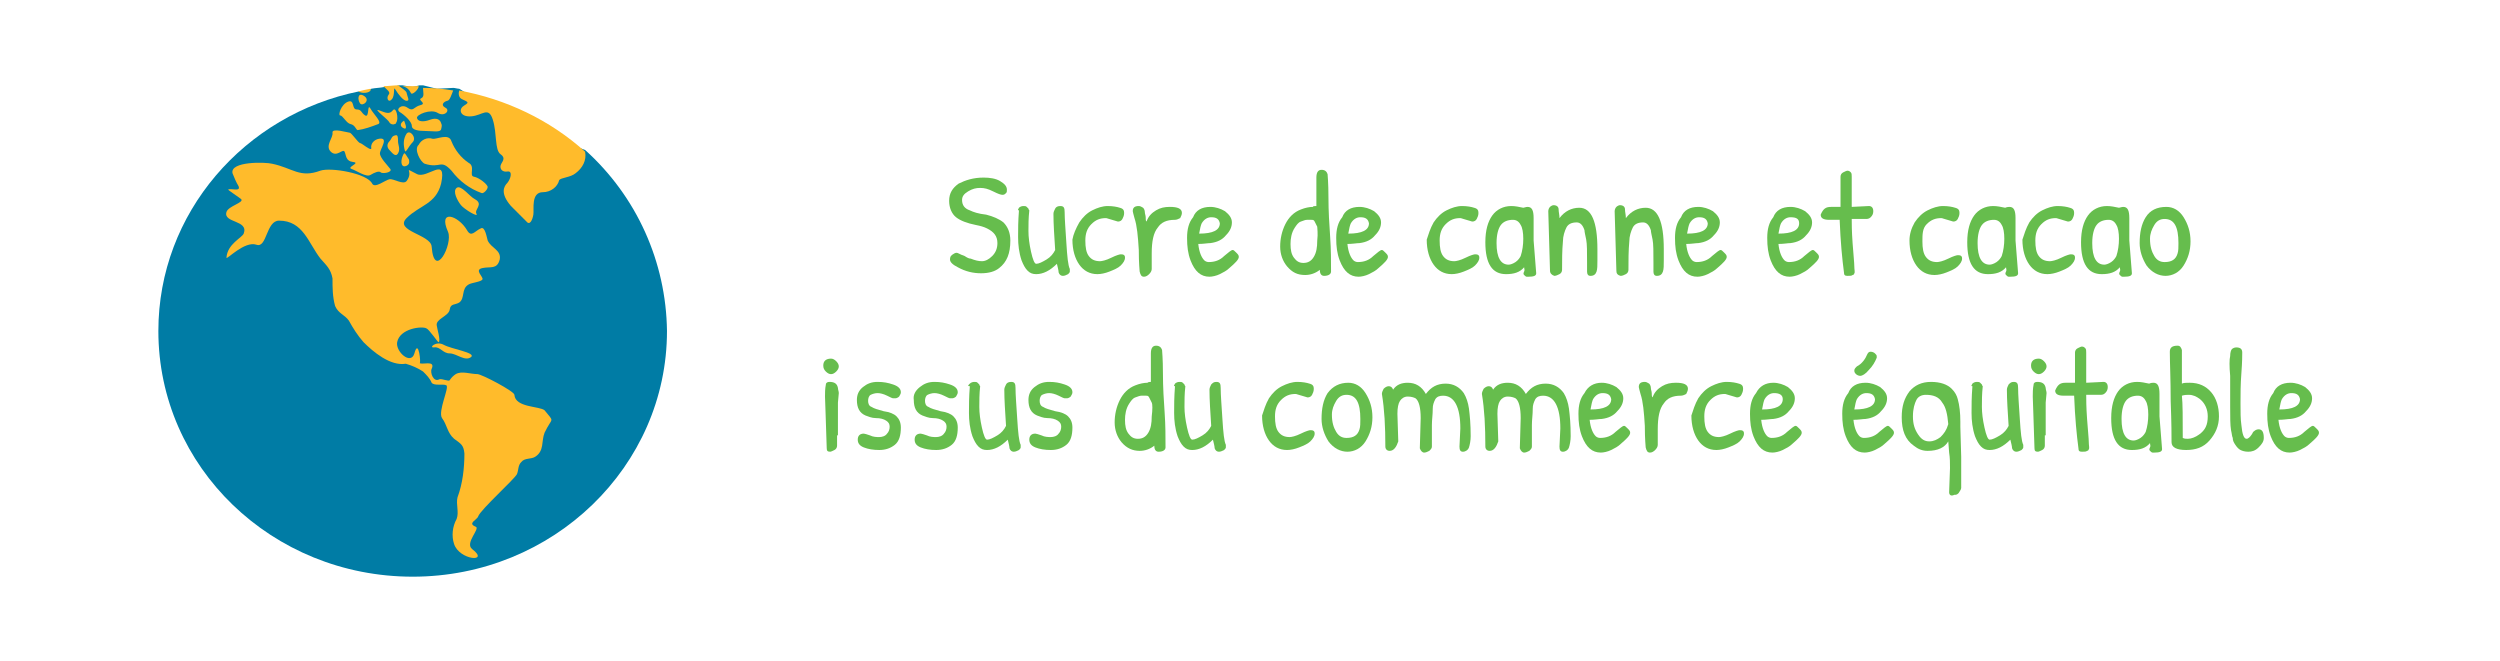 <?xml version="1.0" encoding="utf-8"?>
<!-- Generator: Adobe Illustrator 26.0.2, SVG Export Plug-In . SVG Version: 6.00 Build 0)  -->
<svg version="1.1" id="Calque_1" xmlns="http://www.w3.org/2000/svg" xmlns:xlink="http://www.w3.org/1999/xlink" x="0px" y="0px"
	 viewBox="0 0 290 76.7" style="enable-background:new 0 0 290 76.7;" xml:space="preserve">
<style type="text/css">
	.st0{fill:#007CA5;}
	.st1{fill:#FFBB2B;}
	.st2{fill:#66BD4D;}
</style>
<g>
	<g id="Groupe_10_00000156576832496741262890000010981380901702082470_" transform="translate(955.37 21.595)">
		<g id="Groupe_9_00000098219527502883646750000015993300550759521172_">
			<path id="Tracé_130_00000008143691708406076870000005069196993643672510_" class="st0" d="M-878,16.8
				c0,15.7-13.2,28.5-29.5,28.5S-937,32.6-937,16.8c0-13.7,10-25.1,23.3-27.8h0.8l0.6-0.3c0.5-0.1,1-0.1,1.5-0.2h1l0.7-0.2h0.4
				l1.2,0.2l0.8-0.2c0.1,0,0.3,0,0.4,0l1.6,0.4l1.9-0.1c0.2,0,0.5,0.1,0.7,0.1l7,4.3l7.6,2.8C-881.5,1.2-878.1,8.8-878,16.8z"/>
			<path id="Tracé_131_00000140734423891123681450000002730396851093742744_" class="st1" d="M-906.1-2.6c1.9,0.6,1.8-0.6,3.1,0.8
				c0.9,1.2,2.1,2.1,3.5,2.6c0.2,0.1,0.7-0.4,0.7-0.7s-1-1.1-1.6-1.2s0.2-1.2-0.6-1.6c-0.9-0.6-1.6-1.5-2-2.5
				c-0.3-1-1.7-0.2-2.2-0.3c-0.6-0.2-1.3,0.1-1.6,0.7C-907.4-4.3-906.6-2.8-906.1-2.6z"/>
			<path id="Tracé_132_00000129909962397717791220000006770507145530198952_" class="st1" d="M-895.7,24.2c0-0.4-3.8-2.4-4.3-2.4
				c-0.8,0-1.8-0.4-2.5,0c-0.3,0.2-0.5,0.4-0.7,0.7c-0.1,0.2-0.9-0.2-1.2-0.1c-0.7,0.4-1.1-0.8-0.9-1.2c0.5-1.1-1.2-0.4-1.4-0.7
				c0.2,0.3-0.1-3-0.6-1.1c-0.4,1.4-2.2-0.2-2-1.3c0.3-1.6,2.9-1.9,3.4-1.6c0.3,0.1,1.3,1.6,1.4,1.6c0.3-0.1-0.2-1.7-0.2-1.9
				c-0.2-0.8,1.4-1.1,1.5-1.9c0.1-0.7,0.6-0.5,1.1-0.8c0.7-0.5,0.2-1.6,1.1-2.1c0.3-0.2,1.5-0.3,1.6-0.6c0.1-0.3-1-1.1,0-1.3
				c0.9-0.2,1.7,0.2,2-1c0.2-1.1-1-1.3-1.4-2.2c-0.1-0.3-0.3-1.7-0.8-1.4c-0.7,0.3-1.1,1.1-1.6,0.2c-1-1.7-3.4-2.5-2.2,0.2
				c0.6,1.4-1.6,5.7-1.9,1.7c-0.1-1.4-4.4-1.8-2.9-3.3s3.4-1.6,4-4c0.7-3.3-1.6-0.5-2.8-1.1c-1.8-0.9-0.3-0.4-1.2,0.8
				c-0.4,0.5-1.5-0.3-2-0.2s-1.7,1.1-2,0.5c-0.6-1.2-4.8-1.9-6-1.5c-2.4,0.9-3.2-0.3-5.6-0.8c-0.8-0.2-4.9-0.3-4.6,1.1
				c0.2,0.5,0.4,1,0.7,1.5c0.3,0.7-0.9,0.2-1.2,0.4c-0.1,0,1.4,1,1.5,1.1c0.4,0.4-1.5,0.8-1.7,1.5c-0.4,1.3,2.6,0.9,2,2.5
				c-0.2,0.5-1.9,1.2-2,2.8c0,0.3,2.1-2,3.5-1.5c1.2,0.4,1.1-2.8,2.6-2.8c2.8,0,3.4,2.6,4.8,4.4c0.7,0.8,1.2,1.2,1.4,2.3
				c0,1.1,0,2.1,0.3,3.2c0.4,0.9,1.1,1,1.6,1.7c0.5,0.9,1,1.7,1.7,2.5c1.1,1.1,3.1,2.8,4.9,2.5c0.7,0.2,1.4,0.5,2,0.9
				c0.4,0.4,0.8,0.8,1,1.3c0.3,0.4,1.3,0.1,1.7,0.3s-1,3-0.5,3.8c0.6,0.8,0.6,1.7,1.4,2.4c0.8,0.6,1.1,0.7,1.2,1.7
				c0,1.7-0.2,3.5-0.8,5.1c-0.2,0.8,0.2,1.7-0.1,2.5c-0.5,0.9-0.6,2-0.3,2.9c0.6,1.9,4.2,2.2,2.1,0.6c-0.9-0.7,1-2.4,0.4-2.6
				c-1-0.4,0.2-0.8,0.3-1.2c0.3-0.8,4.2-4.3,4.5-4.9c0.2-0.5,0.1-1,0.5-1.4c0.4-0.5,1.1-0.3,1.6-0.6c1.1-0.7,0.7-1.8,1.1-2.8
				c0.9-1.9,1.2-1.1,0-2.6C-892.8,25.5-895.6,25.7-895.7,24.2z"/>
			<path id="Tracé_133_00000119819920251448738270000005809504351983539100_" class="st1" d="M-917-4c0.7,0.7,1.4-0.4,1.6,0
				s0.1,1.1,1,1.2s-0.8,0.6-0.2,0.8s1.7,1,2.2,0.7s1-0.5,1.2-0.3s1.4,0,1.1-0.4s-1.2-1.3-1.2-1.8s1.1-1.9-0.1-1.7
				c-0.6,0.1-1,0.6-0.9,1.1c0,0.4-1.1-0.6-1.3-0.6s-1-1.2-1.2-1.2s-2.1-0.6-2,0S-917.7-4.7-917-4z"/>
			<path id="Tracé_134_00000012462706136003291310000009034652125646017172_" class="st1" d="M-900.3,1.5c-0.6-0.3-1.6-1.7-2.1-1.3
				s0.1,1.5,0.5,2s2.1,1.5,1.8,1S-899.2,2.1-900.3,1.5z"/>
			<path id="Tracé_135_00000116933459867259911020000003214214856837583782_" class="st1" d="M-915.9-8.2c0.3,0,0.7,0.9,1.2,1
				s0.6,0.6,0.8,0.7c0.8-0.1,1.6-0.4,2.4-0.7c0.5-0.2-0.5-1.1-0.9-1.8s-0.1,1.1-0.6,0.8s-0.4-0.7-1-0.7s-0.2-1.2-1-0.9
				C-915.8-9.5-916.2-8.2-915.9-8.2z"/>
			<path id="Tracé_136_00000035497047414616236070000002462063914497287355_" class="st1" d="M-909.5-5.9c-0.5,0.1-0.4,0.4-0.7,0.7
				s-0.3,0.7,0,1l0,0c0.3,0.3,0.7,0.9,1,0.4s0-1,0-1.4S-909.2-6-909.5-5.9z"/>
			<path id="Tracé_137_00000145747578197761026170000017429429813510684078_" class="st1" d="M-908.4-4.1c0.1,0.3,0.4-0.5,0.9-1
				s-0.3-1.5-0.7-1C-908.6-5.5-908.6-4.8-908.4-4.1z"/>
			<path id="Tracé_138_00000064336571623882676470000003810277968506729398_" class="st1" d="M-908.5-3.8c-0.3,0.4-0.5,1.4,0,1.5
				c0.3,0,0.6-0.2,0.6-0.5c0-0.1,0-0.3-0.1-0.4C-908.2-3.5-908.4-3.9-908.5-3.8z"/>
			<path id="Tracé_139_00000150817859520797552950000010536508750627918471_" class="st1" d="M-906.5-10.2
				c-0.5,0.2,0.7,0.6-0.1,0.8c-0.8,0.2-0.8,0.8-1.5,0.3s-1.4,0.2-0.9,0.5s1.4,1.1,1.4,1.6s0.8,0.6,1.6,0.6s1.7,0.2,1.8-0.2
				s0.1-0.5,0-0.7c-0.1-0.4-0.5-0.7-1.3-0.4s-1.4,0.2-1.5-0.2s1.6-1.1,2.4-0.6c0.8,0.5,1.5-0.3,0.9-0.6c-0.6-0.3-0.2-0.7,0.2-0.8
				c0.3,0,0.5-0.7,0.7-1.2c-1.2-0.2-2.3-0.3-3.5-0.3C-906.3-10.9-906.1-10.4-906.5-10.2z"/>
			<path id="Tracé_140_00000168822491692797046140000002922222720019442317_" class="st1" d="M-913.6-10.9c0.5,0.2,1.4,0,1.2-0.4
				c-0.5,0.1-1,0.2-1.4,0.3C-913.7-10.9-913.6-10.9-913.6-10.9z"/>
			<path id="Tracé_141_00000085225009431525438570000006391310711906335364_" class="st1" d="M-913.2-10.5
				c-0.7-0.4-0.7,0.5-0.4,0.9C-913.3-9.2-912.3-10-913.2-10.5z"/>
			<path id="Tracé_142_00000113330931440852211770000014237154734135373483_" class="st1" d="M-908.7-11.6c0.5,0.1,0.8,0.4,1,0.8
				c0.1,0.3,0.9-0.4,0.9-0.8c-0.3,0-0.5,0-0.8,0C-907.9-11.6-908.3-11.6-908.7-11.6z"/>
			<path id="Tracé_143_00000132777241745598398010000001818051007361046668_" class="st1" d="M-910.3-10.6c-0.3,0.4,0,1,0.4,0.5
				s0.1-1.6,0.4-1.1s0.9,1.3,1.3,1.3s0.1-0.4,0-0.9c0-0.3-1-0.8-0.9-0.9c-0.6,0-1.2,0.1-1.8,0.1C-910.5-11.2-910-10.9-910.3-10.6z"
				/>
			<path id="Tracé_144_00000011018943933343371810000012910993001326768786_" class="st1" d="M-908.5-6.7c0.5,0.2,0-0.9,0-0.9
				C-909-7.3-909-6.9-908.5-6.7z"/>
			<path id="Tracé_145_00000101103899495604330390000006908229554812198835_" class="st1" d="M-910.2-7.4c0.1,0.2,0.4,0.3,0.6,0.2
				c0.1,0,0.2-0.1,0.2-0.2c0.3-0.4,0-1.9-0.4-1.4s-0.8,0.3-1.6,0S-910.3-7.7-910.2-7.4z"/>
			<path id="Tracé_146_00000139296002599593674320000017919881295791113351_" class="st1" d="M-905,18.7c0.7-0.1,1,0.7,1.8,0.7
				s1.8,1,2.5,0.4c0.5-0.5-2.3-0.9-3.2-1.4S-905.7,18.8-905,18.7z"/>
			<path id="Tracé_147_00000121977394363119476630000000853268710340650377_" class="st1" d="M-901.8-10.1c0.9,0.4,0.8,0.4,0.2,0.8
				c-0.6,0.4-0.4,1.3,0.9,1.2s2-1.2,2.5,0.4s0.2,3.5,0.9,4s0.1,0.9,0,1.3s0.2,0.8,0.8,0.7s0.4,0.8,0,1.3c-0.4,0.4-0.9,1.2,0.4,2.7
				c0.6,0.6,1.2,1.2,1.8,1.8c0.4,0.5,0.7-0.2,0.8-0.8s-0.3-2.6,1.1-2.6c0.9,0,1.7-0.6,1.9-1.4c0.2-0.3,1.3-0.3,1.9-0.8
				c0.8-0.6,1.3-1.5,1.1-2.5c-4.1-3.7-9.2-6.1-14.6-7.1C-902.2-10.8-902.2-10.3-901.8-10.1z"/>
		</g>
	</g>
	<g>
		<path class="st2" d="M114.1,20.6c0.7,0,1.4,0.1,1.9,0.4s0.8,0.6,0.8,1c0,0.2,0,0.3-0.1,0.4c-0.1,0.1-0.2,0.2-0.4,0.2
			s-0.5-0.1-1.1-0.4s-1-0.4-1.5-0.4s-0.9,0.1-1.4,0.4c-0.5,0.3-0.7,0.6-0.7,1c0,0.6,0.3,1,0.9,1.2c0.4,0.2,1,0.4,1.9,0.5
			c0.8,0.2,1.5,0.5,2,0.9c0.5,0.5,0.8,1.2,0.8,2.1c0,1.5-0.4,2.5-1.3,3.2c-0.5,0.4-1.2,0.6-2.1,0.6s-1.8-0.2-2.7-0.7
			c-0.6-0.3-0.9-0.6-0.9-0.9c0-0.1,0-0.2,0.1-0.4c0.1-0.1,0.2-0.2,0.4-0.3c0.2-0.1,0.3-0.1,0.5,0s0.4,0.2,0.7,0.3
			c0.3,0.2,0.5,0.3,0.7,0.3c0.5,0.2,0.9,0.3,1.3,0.3s0.8-0.2,1.2-0.6c0.4-0.4,0.6-0.9,0.6-1.5c0-0.8-0.4-1.3-1.2-1.7
			c-0.4-0.2-0.8-0.3-1.3-0.4c-1-0.2-1.8-0.5-2.3-0.9c-0.5-0.4-0.8-1.1-0.8-1.9c0-0.9,0.4-1.5,1.1-2C112,20.9,112.9,20.6,114.1,20.6z
			"/>
		<path class="st2" d="M118.2,24.1c0.1-0.1,0.3-0.2,0.5-0.2s0.3,0,0.4,0.1s0.1,0.1,0.2,0.2c0,0,0,0.1,0.1,0.2
			c-0.1,0.9-0.1,1.7-0.1,2.4c0,0.7,0.1,1.5,0.3,2.4c0.2,0.9,0.4,1.4,0.6,1.4c0.3,0,0.7-0.2,1.2-0.5s0.8-0.7,1-1.1
			c-0.1-1.6-0.2-3-0.2-4.2c0-0.2,0.1-0.4,0.2-0.6s0.3-0.3,0.6-0.3c0.4,0,0.5,0.2,0.5,0.7c0,0.8,0.1,2,0.2,3.6c0.1,1.6,0.2,2.6,0.4,3
			c0,0.1,0,0.2,0,0.3c0,0.1-0.1,0.2-0.2,0.3c-0.2,0.1-0.4,0.2-0.6,0.2s-0.4-0.1-0.5-0.4c0-0.2-0.1-0.6-0.2-1
			c-0.8,0.8-1.6,1.2-2.4,1.2c-0.4,0-0.7-0.1-1-0.4c-0.3-0.3-0.5-0.7-0.7-1.2c-0.3-0.9-0.4-1.8-0.4-2.7s0-1.8,0.1-3.1
			C118,24.4,118.1,24.3,118.2,24.1z"/>
		<path class="st2" d="M125.2,25.8c0.4-0.6,0.9-1.1,1.5-1.4c0.6-0.3,1.2-0.5,1.8-0.5c0.6,0,1.1,0.1,1.4,0.2c0.4,0.1,0.5,0.3,0.5,0.6
			s-0.1,0.5-0.2,0.7s-0.3,0.3-0.5,0.3c-0.1,0-0.3-0.1-0.7-0.2c-0.4-0.1-0.6-0.2-0.7-0.2c-0.7,0-1.2,0.2-1.7,0.7
			c-0.5,0.5-0.7,1.1-0.7,1.9c0,0.8,0.1,1.4,0.4,1.8c0.3,0.4,0.7,0.6,1.3,0.6c0.2,0,0.7-0.1,1.3-0.4c0.6-0.3,1-0.4,1.1-0.4
			c0.1,0,0.3,0,0.4,0.1s0.1,0.2,0.1,0.3c0,0.3-0.2,0.6-0.5,0.9c-0.3,0.3-0.8,0.5-1.3,0.7c-0.5,0.2-1,0.3-1.4,0.3
			c-0.9,0-1.6-0.4-2.1-1.1c-0.5-0.7-0.8-1.7-0.8-2.9C124.5,27.2,124.8,26.5,125.2,25.8z"/>
		<path class="st2" d="M133.6,29.4l0,1.8c0,0.2-0.1,0.4-0.3,0.6s-0.4,0.3-0.6,0.3c-0.3,0-0.4-0.2-0.5-0.6c0-0.1-0.1-0.9-0.1-2.5
			c-0.1-1.6-0.2-2.8-0.5-3.7c-0.1-0.4-0.2-0.7-0.2-0.8c0-0.4,0.2-0.6,0.7-0.6c0.2,0,0.3,0.1,0.5,0.2c0.1,0.1,0.2,0.3,0.2,0.5
			c0,0.2,0.1,0.4,0.1,0.6c0,0.3,0,0.4,0.1,0.5c0.2-0.6,0.6-1,1.1-1.3s1-0.4,1.6-0.4c0.9,0,1.4,0.2,1.4,0.7c0,0.2-0.1,0.4-0.2,0.6
			c-0.2,0.1-0.4,0.2-0.6,0.2c-1,0-1.6,0.3-2,0.9C133.8,27,133.6,28,133.6,29.4z"/>
		<path class="st2" d="M140.4,24c0.6,0,1.2,0.2,1.7,0.5c0.5,0.4,0.8,0.8,0.8,1.3c0,0.5-0.2,1-0.7,1.5c-0.4,0.5-1,0.8-1.8,0.9
			c-0.3,0-0.8,0.1-1.4,0.1c0.1,1,0.4,1.6,0.7,1.9c0.1,0.1,0.3,0.2,0.5,0.2c0.7,0,1.3-0.2,1.8-0.7c0.5-0.4,0.8-0.7,1-0.7
			c0.1,0,0.2,0.1,0.4,0.3c0.2,0.2,0.3,0.3,0.3,0.5c0,0.3-0.4,0.7-1.1,1.3c-0.3,0.3-0.7,0.5-1.1,0.7c-0.4,0.2-0.9,0.3-1.2,0.3
			c-1,0-1.7-0.6-2.2-1.9c-0.3-0.8-0.4-1.6-0.4-2.6s0.2-1.8,0.7-2.4C138.7,24.4,139.4,24,140.4,24z M140.5,25.2
			c-0.4,0-0.8,0.2-1.1,0.7c-0.1,0.2-0.2,0.6-0.3,1.2c1.6,0,2.4-0.4,2.4-1.2C141.4,25.4,141.1,25.2,140.5,25.2z"/>
		<path class="st2" d="M152.7,23.9l0-3.3c0-0.6,0.2-0.9,0.6-0.9c0.4,0,0.6,0.2,0.7,0.5c0,0.1,0.1,1,0.1,2.7c0,1.6,0.1,3.2,0.2,4.6
			c0.1,1.4,0.1,2.8,0.1,4c0,0.3-0.3,0.5-0.8,0.5c-0.3,0-0.5-0.2-0.5-0.7c-0.5,0.4-1.1,0.6-1.7,0.6c-0.9,0-1.5-0.3-2.1-1
			c-0.5-0.6-0.8-1.4-0.8-2.3c0-0.9,0.2-1.8,0.6-2.6c0.4-0.8,1-1.4,1.8-1.7c0.5-0.2,1-0.3,1.4-0.3C152.3,23.9,152.5,23.9,152.7,23.9z
			 M152.8,26.3c-0.1-0.2-0.2-0.4-0.3-0.6s-0.2-0.2-0.4-0.2c-0.1,0-0.3,0-0.5,0s-0.4,0.1-0.7,0.2c-0.3,0.1-0.5,0.4-0.7,0.7
			c-0.4,0.6-0.5,1.3-0.5,1.9c0,0.7,0.1,1.2,0.4,1.6c0.3,0.4,0.6,0.6,1.1,0.6s0.9-0.2,1.2-0.7s0.4-1.1,0.4-1.9
			C152.9,27.1,152.8,26.5,152.8,26.3z"/>
		<path class="st2" d="M157.7,24c0.6,0,1.2,0.2,1.7,0.5c0.5,0.4,0.8,0.8,0.8,1.3c0,0.5-0.2,1-0.7,1.5c-0.4,0.5-1,0.8-1.8,0.9
			c-0.3,0-0.8,0.1-1.4,0.1c0.1,1,0.4,1.6,0.7,1.9c0.1,0.1,0.3,0.2,0.5,0.2c0.7,0,1.3-0.2,1.8-0.7c0.5-0.4,0.8-0.7,1-0.7
			c0.1,0,0.2,0.1,0.4,0.3c0.2,0.2,0.3,0.3,0.3,0.5c0,0.3-0.4,0.7-1.1,1.3c-0.3,0.3-0.7,0.5-1.1,0.7c-0.4,0.2-0.9,0.3-1.2,0.3
			c-1,0-1.7-0.6-2.2-1.9c-0.3-0.8-0.4-1.6-0.4-2.6s0.2-1.8,0.7-2.4C156,24.4,156.7,24,157.7,24z M157.8,25.2c-0.4,0-0.8,0.2-1.1,0.7
			c-0.1,0.2-0.2,0.6-0.3,1.2c1.6,0,2.4-0.4,2.4-1.2C158.7,25.4,158.4,25.2,157.8,25.2z"/>
		<path class="st2" d="M166.3,25.8c0.4-0.6,0.9-1.1,1.5-1.4s1.2-0.5,1.8-0.5c0.6,0,1.1,0.1,1.4,0.2c0.4,0.1,0.5,0.3,0.5,0.6
			s-0.1,0.5-0.2,0.7c-0.1,0.2-0.3,0.3-0.5,0.3c-0.1,0-0.3-0.1-0.7-0.2c-0.4-0.1-0.6-0.2-0.7-0.2c-0.7,0-1.2,0.2-1.7,0.7
			s-0.7,1.1-0.7,1.9c0,0.8,0.1,1.4,0.4,1.8c0.3,0.4,0.7,0.6,1.3,0.6c0.2,0,0.7-0.1,1.3-0.4s1-0.4,1.1-0.4s0.3,0,0.4,0.1
			c0.1,0.1,0.1,0.2,0.1,0.3c0,0.3-0.2,0.6-0.5,0.9c-0.3,0.3-0.8,0.5-1.3,0.7c-0.5,0.2-1,0.3-1.4,0.3c-0.9,0-1.6-0.4-2.1-1.1
			s-0.8-1.7-0.8-2.9C165.7,27.2,165.9,26.5,166.3,25.8z"/>
		<path class="st2" d="M177.2,24c0.5,0,0.7,0.4,0.7,1.3c0,0.1,0,0.2,0,0.3l0,1.2c0,0.4,0,0.7,0,1.1l0.3,3.8c0,0.3-0.3,0.4-0.9,0.4
			c0,0-0.1,0-0.2,0c-0.1,0-0.2-0.1-0.3-0.2c-0.1-0.1-0.1-0.2,0-0.4s0-0.3,0-0.5c-0.5,0.6-1.2,0.8-2.1,0.8c-1.6,0-2.4-1.2-2.4-3.7
			c0-1.4,0.3-2.4,0.8-3.1c0.5-0.7,1.3-1.1,2.2-1.1c0.5,0,0.9,0.1,1.4,0.2C176.8,24.1,177,24,177.2,24z M175.5,25.5
			c-0.6,0-1.1,0.2-1.4,0.6s-0.5,1.1-0.5,2.1c0,1.7,0.5,2.5,1.4,2.5c0.2,0,0.5-0.1,0.8-0.3c0.3-0.2,0.5-0.5,0.6-0.7
			c0.2-0.6,0.3-1.3,0.3-2c0-0.7-0.1-1.3-0.3-1.6C176.2,25.7,175.9,25.5,175.5,25.5z"/>
		<path class="st2" d="M179.8,31.4l-0.2-6.9c0-0.2,0.1-0.4,0.2-0.5s0.3-0.2,0.4-0.2c0.4,0,0.6,0.2,0.6,0.5c0,0.3,0.1,0.6,0.1,1
			c0.6-0.8,1.4-1.2,2.3-1.2c1.4,0,2.1,1.6,2.1,4.8c0,0.3,0,0.7,0,1.3s0,1-0.1,1.3c-0.1,0.3-0.3,0.5-0.7,0.5c-0.3,0-0.4-0.2-0.4-0.5
			l0-1c0-1.3,0-2.2-0.1-2.7s-0.2-0.9-0.2-1.1c-0.2-0.6-0.5-0.9-0.9-0.9c-0.6,0-1,0.2-1.2,0.6c-0.2,0.4-0.4,1-0.4,1.6
			c-0.1,1.1-0.1,2.2-0.1,3.3c0,0.2-0.1,0.4-0.3,0.5c-0.2,0.1-0.4,0.2-0.6,0.2C180,31.9,179.8,31.7,179.8,31.4z"/>
		<path class="st2" d="M187.5,31.4l-0.2-6.9c0-0.2,0.1-0.4,0.2-0.5s0.3-0.2,0.4-0.2c0.4,0,0.6,0.2,0.6,0.5c0,0.3,0.1,0.6,0.1,1
			c0.6-0.8,1.4-1.2,2.3-1.2c1.4,0,2.1,1.6,2.1,4.8c0,0.3,0,0.7,0,1.3s0,1-0.1,1.3c-0.1,0.3-0.3,0.5-0.7,0.5c-0.3,0-0.4-0.2-0.4-0.5
			l0-1c0-1.3,0-2.2-0.1-2.7s-0.2-0.9-0.2-1.1c-0.2-0.6-0.5-0.9-0.9-0.9c-0.6,0-1,0.2-1.2,0.6c-0.2,0.4-0.4,1-0.4,1.6
			c-0.1,1.1-0.1,2.2-0.1,3.3c0,0.2-0.1,0.4-0.3,0.5c-0.2,0.1-0.4,0.2-0.6,0.2C187.6,31.9,187.5,31.7,187.5,31.4z"/>
		<path class="st2" d="M197,24c0.6,0,1.2,0.2,1.7,0.5c0.5,0.4,0.8,0.8,0.8,1.3c0,0.5-0.2,1-0.7,1.5c-0.4,0.5-1,0.8-1.8,0.9
			c-0.3,0-0.8,0.1-1.4,0.1c0.1,1,0.4,1.6,0.7,1.9c0.1,0.1,0.3,0.2,0.5,0.2c0.7,0,1.3-0.2,1.8-0.7c0.5-0.4,0.8-0.7,1-0.7
			c0.1,0,0.2,0.1,0.4,0.3c0.2,0.2,0.3,0.3,0.3,0.5c0,0.3-0.4,0.7-1.1,1.3c-0.3,0.3-0.7,0.5-1.1,0.7c-0.4,0.2-0.9,0.3-1.2,0.3
			c-1,0-1.7-0.6-2.2-1.9c-0.3-0.8-0.4-1.6-0.4-2.6s0.2-1.8,0.7-2.4C195.3,24.4,196,24,197,24z M197.1,25.2c-0.4,0-0.8,0.2-1.1,0.7
			c-0.1,0.2-0.2,0.6-0.3,1.2c1.6,0,2.4-0.4,2.4-1.2C198,25.4,197.7,25.2,197.1,25.2z"/>
		<path class="st2" d="M207.7,24c0.6,0,1.2,0.2,1.7,0.5c0.5,0.4,0.8,0.8,0.8,1.3c0,0.5-0.2,1-0.7,1.5c-0.4,0.5-1,0.8-1.8,0.9
			c-0.3,0-0.8,0.1-1.4,0.1c0.1,1,0.4,1.6,0.7,1.9c0.1,0.1,0.3,0.2,0.5,0.2c0.7,0,1.3-0.2,1.8-0.7c0.5-0.4,0.8-0.7,1-0.7
			c0.1,0,0.2,0.1,0.4,0.3c0.2,0.2,0.3,0.3,0.3,0.5c0,0.3-0.4,0.7-1.1,1.3c-0.3,0.3-0.7,0.5-1.1,0.7c-0.4,0.2-0.9,0.3-1.2,0.3
			c-1,0-1.7-0.6-2.2-1.9c-0.3-0.8-0.4-1.6-0.4-2.6s0.2-1.8,0.7-2.4C206,24.4,206.7,24,207.7,24z M207.7,25.2c-0.4,0-0.8,0.2-1.1,0.7
			c-0.1,0.2-0.2,0.6-0.3,1.2c1.6,0,2.4-0.4,2.4-1.2C208.7,25.4,208.4,25.2,207.7,25.2z"/>
		<path class="st2" d="M212.4,24l0.8,0c0.2,0,0.3,0,0.3,0v-3.5c0-0.2,0.1-0.4,0.3-0.5c0.2-0.1,0.4-0.2,0.5-0.2
			c0.2,0,0.3,0.1,0.4,0.2c0.1,0.1,0.1,0.3,0.1,0.5c0,0.2,0,1.4,0,3.5l2-0.1c0.3,0,0.5,0.2,0.5,0.6c0,0.3-0.1,0.5-0.3,0.7
			s-0.4,0.2-0.6,0.2c-0.2,0-0.4,0-0.6,0l-1,0c0,0.5,0,1.4,0.1,2.8c0.1,1.4,0.2,2.3,0.2,2.7s0.1,0.7,0,0.8c0,0.1-0.1,0.2-0.2,0.2
			c-0.1,0.1-0.3,0.1-0.6,0.1s-0.4-0.1-0.4-0.4c-0.2-1.5-0.4-3.5-0.5-6.1c-0.1,0-0.5,0-1.2,0c-0.7,0-1-0.2-1-0.6
			C211.5,24.2,211.8,24,212.4,24z"/>
		<path class="st2" d="M222.1,25.8c0.4-0.6,0.9-1.1,1.5-1.4s1.2-0.5,1.8-0.5c0.6,0,1.1,0.1,1.4,0.2c0.4,0.1,0.5,0.3,0.5,0.6
			s-0.1,0.5-0.2,0.7c-0.1,0.2-0.3,0.3-0.5,0.3c-0.1,0-0.3-0.1-0.7-0.2c-0.4-0.1-0.6-0.2-0.7-0.2c-0.7,0-1.2,0.2-1.7,0.7
			S223,27.2,223,28c0,0.8,0.1,1.4,0.4,1.8c0.3,0.4,0.7,0.6,1.3,0.6c0.2,0,0.7-0.1,1.3-0.4s1-0.4,1.1-0.4s0.3,0,0.4,0.1
			c0.1,0.1,0.1,0.2,0.1,0.3c0,0.3-0.2,0.6-0.5,0.9c-0.3,0.3-0.8,0.5-1.3,0.7c-0.5,0.2-1,0.3-1.4,0.3c-0.9,0-1.6-0.4-2.1-1.1
			s-0.8-1.7-0.8-2.9C221.5,27.2,221.7,26.5,222.1,25.8z"/>
		<path class="st2" d="M233.1,24c0.5,0,0.7,0.4,0.7,1.3c0,0.1,0,0.2,0,0.3l0,1.2c0,0.4,0,0.7,0,1.1l0.3,3.8c0,0.3-0.3,0.4-0.9,0.4
			c0,0-0.1,0-0.2,0c-0.1,0-0.2-0.1-0.3-0.2c-0.1-0.1-0.1-0.2,0-0.4s0-0.3,0-0.5c-0.5,0.6-1.2,0.8-2.1,0.8c-1.6,0-2.4-1.2-2.4-3.7
			c0-1.4,0.3-2.4,0.8-3.1c0.5-0.7,1.3-1.1,2.2-1.1c0.5,0,0.9,0.1,1.4,0.2C232.6,24.1,232.8,24,233.1,24z M231.3,25.5
			c-0.6,0-1.1,0.2-1.4,0.6s-0.5,1.1-0.5,2.1c0,1.7,0.5,2.5,1.4,2.5c0.2,0,0.5-0.1,0.8-0.3c0.3-0.2,0.5-0.5,0.6-0.7
			c0.2-0.6,0.3-1.3,0.3-2c0-0.7-0.1-1.3-0.3-1.6C232,25.7,231.7,25.5,231.3,25.5z"/>
		<path class="st2" d="M235.4,25.8c0.4-0.6,0.9-1.1,1.5-1.4s1.2-0.5,1.8-0.5c0.6,0,1.1,0.1,1.4,0.2c0.4,0.1,0.5,0.3,0.5,0.6
			s-0.1,0.5-0.2,0.7c-0.1,0.2-0.3,0.3-0.5,0.3c-0.1,0-0.3-0.1-0.7-0.2c-0.4-0.1-0.6-0.2-0.7-0.2c-0.7,0-1.2,0.2-1.7,0.7
			s-0.7,1.1-0.7,1.9c0,0.8,0.1,1.4,0.4,1.8c0.3,0.4,0.7,0.6,1.3,0.6c0.2,0,0.7-0.1,1.3-0.4s1-0.4,1.1-0.4s0.3,0,0.4,0.1
			c0.1,0.1,0.1,0.2,0.1,0.3c0,0.3-0.2,0.6-0.5,0.9c-0.3,0.3-0.8,0.5-1.3,0.7c-0.5,0.2-1,0.3-1.4,0.3c-0.9,0-1.6-0.4-2.1-1.1
			s-0.8-1.7-0.8-2.9C234.8,27.2,235,26.5,235.4,25.8z"/>
		<path class="st2" d="M246.3,24c0.5,0,0.7,0.4,0.7,1.3c0,0.1,0,0.2,0,0.3l0,1.2c0,0.4,0,0.7,0,1.1l0.3,3.8c0,0.3-0.3,0.4-0.9,0.4
			c0,0-0.1,0-0.2,0c-0.1,0-0.2-0.1-0.3-0.2c-0.1-0.1-0.1-0.2,0-0.4s0-0.3,0-0.5c-0.5,0.6-1.2,0.8-2.1,0.8c-1.6,0-2.4-1.2-2.4-3.7
			c0-1.4,0.3-2.4,0.8-3.1c0.5-0.7,1.3-1.1,2.2-1.1c0.5,0,0.9,0.1,1.4,0.2C245.9,24.1,246.1,24,246.3,24z M244.6,25.5
			c-0.6,0-1.1,0.2-1.4,0.6s-0.5,1.1-0.5,2.1c0,1.7,0.5,2.5,1.4,2.5c0.2,0,0.5-0.1,0.8-0.3c0.3-0.2,0.5-0.5,0.6-0.7
			c0.2-0.6,0.3-1.3,0.3-2c0-0.7-0.1-1.3-0.3-1.6C245.3,25.7,245,25.5,244.6,25.5z"/>
		<path class="st2" d="M251.3,24c0.8,0,1.5,0.4,2,1.2c0.5,0.8,0.8,1.7,0.8,2.8s-0.3,2-0.8,2.8s-1.3,1.2-2.1,1.2s-1.6-0.4-2.2-1.2
			c-0.5-0.8-0.8-1.7-0.8-2.6c0-1.2,0.2-2.2,0.7-3C249.4,24.4,250.2,24,251.3,24z M251.1,25.4c-0.5,0-0.9,0.2-1.2,0.7
			c-0.3,0.5-0.5,1-0.5,1.6c0,0.9,0.2,1.5,0.5,2s0.7,0.7,1.2,0.7c0.8,0,1.3-0.3,1.5-1c0.1-0.3,0.1-0.7,0.1-1.2
			C252.7,26.3,252.2,25.4,251.1,25.4z"/>
		<path class="st2" d="M96.4,41.6c0.2,0,0.4,0.1,0.6,0.3c0.2,0.2,0.3,0.4,0.3,0.6s-0.1,0.4-0.3,0.6s-0.4,0.3-0.6,0.3
			c-0.2,0-0.4-0.1-0.6-0.3c-0.2-0.2-0.3-0.4-0.3-0.7C95.5,41.9,95.8,41.6,96.4,41.6C96.4,41.6,96.4,41.6,96.4,41.6z M97.1,50.5
			l0,1.2c0,0.2-0.1,0.4-0.3,0.5s-0.4,0.2-0.5,0.2c-0.3,0-0.4-0.1-0.4-0.4c-0.1-3.6-0.2-5.6-0.2-6c0-0.4,0-0.9,0.1-1.4
			c0-0.2,0.2-0.3,0.4-0.3c0.6,0,0.9,0.2,1,0.7c0,0.2,0.1,0.4,0.1,0.6l-0.1,1.1V50.5z"/>
		<path class="st2" d="M100.1,44.9c0.5-0.4,1-0.6,1.7-0.6s1.2,0.1,1.8,0.3c0.6,0.2,0.9,0.5,0.9,0.9c0,0.2-0.1,0.3-0.2,0.5
			c-0.1,0.1-0.3,0.2-0.4,0.2s-0.2,0-0.3,0c-0.1,0-0.3-0.1-0.7-0.3c-0.4-0.2-0.8-0.3-1.1-0.3c-0.3,0-0.6,0.1-0.8,0.2
			s-0.3,0.4-0.3,0.7s0.1,0.6,0.4,0.7c0.3,0.2,0.7,0.3,1.4,0.5c0.7,0.1,1.2,0.3,1.5,0.6s0.5,0.7,0.5,1.3c0,0.9-0.2,1.6-0.7,2
			c-0.5,0.4-1.1,0.6-1.8,0.6c-0.7,0-1.3-0.1-1.8-0.3c-0.5-0.2-0.7-0.5-0.7-0.9c0-0.4,0.2-0.7,0.7-0.7c0.1,0,0.4,0.1,0.7,0.2
			c0.4,0.2,0.8,0.2,1.1,0.2s0.7-0.1,0.9-0.4c0.2-0.2,0.3-0.5,0.3-0.8s-0.1-0.5-0.4-0.7s-0.7-0.3-1.2-0.3s-0.9-0.2-1.2-0.3
			c-0.7-0.3-1-0.9-1-1.8C99.4,45.8,99.6,45.3,100.1,44.9z"/>
		<path class="st2" d="M106.7,44.9c0.5-0.4,1-0.6,1.7-0.6s1.2,0.1,1.8,0.3c0.6,0.2,0.9,0.5,0.9,0.9c0,0.2-0.1,0.3-0.2,0.5
			c-0.1,0.1-0.3,0.2-0.4,0.2s-0.2,0-0.3,0c-0.1,0-0.3-0.1-0.7-0.3c-0.4-0.2-0.8-0.3-1.1-0.3c-0.3,0-0.6,0.1-0.8,0.2
			s-0.3,0.4-0.3,0.7s0.1,0.6,0.4,0.7c0.3,0.2,0.7,0.3,1.4,0.5c0.7,0.1,1.2,0.3,1.5,0.6s0.5,0.7,0.5,1.3c0,0.9-0.2,1.6-0.7,2
			c-0.5,0.4-1.1,0.6-1.8,0.6c-0.7,0-1.3-0.1-1.8-0.3c-0.5-0.2-0.7-0.5-0.7-0.9c0-0.4,0.2-0.7,0.7-0.7c0.1,0,0.4,0.1,0.7,0.2
			c0.4,0.2,0.8,0.2,1.1,0.2s0.7-0.1,0.9-0.4c0.2-0.2,0.3-0.5,0.3-0.8s-0.1-0.5-0.4-0.7s-0.7-0.3-1.2-0.3s-0.9-0.2-1.2-0.3
			c-0.7-0.3-1-0.9-1-1.8C105.9,45.8,106.2,45.3,106.7,44.9z"/>
		<path class="st2" d="M112.5,44.5c0.1-0.1,0.3-0.2,0.5-0.2s0.3,0,0.4,0.1s0.1,0.1,0.2,0.2c0,0,0,0.1,0.1,0.2
			c-0.1,0.9-0.1,1.7-0.1,2.4c0,0.7,0.1,1.5,0.3,2.4c0.2,0.9,0.4,1.4,0.6,1.4c0.3,0,0.7-0.2,1.2-0.5s0.8-0.7,1-1.1
			c-0.1-1.6-0.2-3-0.2-4.2c0-0.2,0.1-0.4,0.2-0.6s0.3-0.3,0.6-0.3c0.4,0,0.5,0.2,0.5,0.7c0,0.8,0.1,2,0.2,3.6c0.1,1.6,0.2,2.6,0.4,3
			c0,0.1,0,0.2,0,0.3c0,0.1-0.1,0.2-0.2,0.3c-0.2,0.1-0.4,0.2-0.6,0.2s-0.4-0.1-0.5-0.4c0-0.2-0.1-0.6-0.2-1
			c-0.8,0.8-1.6,1.2-2.4,1.2c-0.4,0-0.7-0.1-1-0.4c-0.3-0.3-0.5-0.7-0.7-1.2c-0.3-0.9-0.4-1.8-0.4-2.7s0-1.8,0.1-3.1
			C112.2,44.8,112.3,44.7,112.5,44.5z"/>
		<path class="st2" d="M120,44.9c0.5-0.4,1-0.6,1.7-0.6s1.2,0.1,1.8,0.3c0.6,0.2,0.9,0.5,0.9,0.9c0,0.2-0.1,0.3-0.2,0.5
			c-0.1,0.1-0.3,0.2-0.4,0.2s-0.2,0-0.3,0c-0.1,0-0.3-0.1-0.7-0.3c-0.4-0.2-0.8-0.3-1.1-0.3c-0.3,0-0.6,0.1-0.8,0.2
			s-0.3,0.4-0.3,0.7s0.1,0.6,0.4,0.7c0.3,0.2,0.7,0.3,1.4,0.5c0.7,0.1,1.2,0.3,1.5,0.6s0.5,0.7,0.5,1.3c0,0.9-0.2,1.6-0.7,2
			c-0.5,0.4-1.1,0.6-1.8,0.6c-0.7,0-1.3-0.1-1.8-0.3c-0.5-0.2-0.7-0.5-0.7-0.9c0-0.4,0.2-0.7,0.7-0.7c0.1,0,0.4,0.1,0.7,0.2
			c0.4,0.2,0.8,0.2,1.1,0.2s0.7-0.1,0.9-0.4c0.2-0.2,0.3-0.5,0.3-0.8s-0.1-0.5-0.4-0.7s-0.7-0.3-1.2-0.3s-0.9-0.2-1.2-0.3
			c-0.7-0.3-1-0.9-1-1.8C119.3,45.8,119.5,45.3,120,44.9z"/>
		<path class="st2" d="M133.5,44.3l0-3.3c0-0.6,0.2-0.9,0.6-0.9c0.4,0,0.6,0.2,0.7,0.5c0,0.1,0.1,1,0.1,2.7c0,1.6,0.1,3.2,0.2,4.6
			c0.1,1.4,0.1,2.8,0.1,4c0,0.3-0.3,0.5-0.8,0.5c-0.3,0-0.5-0.2-0.5-0.7c-0.5,0.4-1.1,0.6-1.7,0.6c-0.8,0-1.5-0.3-2.1-1
			c-0.5-0.6-0.8-1.4-0.8-2.3c0-0.9,0.2-1.8,0.6-2.6c0.4-0.8,1-1.4,1.8-1.7c0.5-0.2,1-0.3,1.4-0.3C133.2,44.3,133.4,44.3,133.5,44.3z
			 M133.6,46.7c-0.1-0.2-0.2-0.4-0.3-0.6s-0.2-0.2-0.4-0.2c-0.1,0-0.3,0-0.5,0s-0.4,0.1-0.7,0.2c-0.3,0.1-0.5,0.4-0.7,0.7
			c-0.4,0.6-0.5,1.3-0.5,1.9c0,0.7,0.1,1.2,0.4,1.6c0.3,0.4,0.6,0.6,1.1,0.6c0.5,0,0.9-0.2,1.2-0.7s0.4-1.1,0.4-1.9
			C133.7,47.5,133.7,46.9,133.6,46.7z"/>
		<path class="st2" d="M136.3,44.5c0.1-0.1,0.3-0.2,0.5-0.2s0.3,0,0.4,0.1s0.1,0.1,0.2,0.2c0,0,0,0.1,0.1,0.2
			c-0.1,0.9-0.1,1.7-0.1,2.4c0,0.7,0.1,1.5,0.3,2.4s0.4,1.4,0.6,1.4c0.3,0,0.7-0.2,1.2-0.5c0.5-0.3,0.8-0.7,1-1.1
			c-0.1-1.6-0.2-3-0.2-4.2c0-0.2,0.1-0.4,0.2-0.6c0.2-0.2,0.3-0.3,0.6-0.3c0.4,0,0.5,0.2,0.5,0.7c0,0.8,0.1,2,0.2,3.6s0.2,2.6,0.4,3
			c0,0.1,0,0.2,0,0.3c0,0.1-0.1,0.2-0.2,0.3c-0.2,0.1-0.4,0.2-0.6,0.2s-0.4-0.1-0.5-0.4c0-0.2-0.1-0.6-0.2-1
			c-0.8,0.8-1.6,1.2-2.4,1.2c-0.4,0-0.7-0.1-1-0.4c-0.3-0.3-0.5-0.7-0.7-1.2c-0.3-0.9-0.4-1.8-0.4-2.7s0-1.8,0.1-3.1
			C136.1,44.8,136.2,44.7,136.3,44.5z"/>
		<path class="st2" d="M147.2,46.2c0.4-0.6,0.9-1.1,1.5-1.4s1.2-0.5,1.8-0.5c0.6,0,1.1,0.1,1.4,0.2c0.4,0.1,0.5,0.3,0.5,0.6
			s-0.1,0.5-0.2,0.7c-0.1,0.2-0.3,0.3-0.5,0.3c-0.1,0-0.3-0.1-0.7-0.2c-0.4-0.1-0.6-0.2-0.7-0.2c-0.7,0-1.2,0.2-1.7,0.7
			s-0.7,1.1-0.7,1.9c0,0.8,0.1,1.4,0.4,1.8c0.3,0.4,0.7,0.6,1.3,0.6c0.2,0,0.7-0.1,1.3-0.4s1-0.4,1.1-0.4s0.3,0,0.4,0.1
			c0.1,0.1,0.1,0.2,0.1,0.3c0,0.3-0.2,0.6-0.5,0.9c-0.3,0.3-0.8,0.5-1.3,0.7c-0.5,0.2-1,0.3-1.4,0.3c-0.9,0-1.6-0.4-2.1-1.1
			s-0.8-1.7-0.8-2.9C146.6,47.6,146.8,46.9,147.2,46.2z"/>
		<path class="st2" d="M156.4,44.4c0.8,0,1.5,0.4,2,1.2c0.5,0.8,0.8,1.7,0.8,2.8s-0.3,2-0.8,2.8s-1.3,1.2-2.1,1.2s-1.6-0.4-2.2-1.2
			c-0.5-0.8-0.8-1.7-0.8-2.6c0-1.2,0.2-2.2,0.7-3C154.6,44.8,155.4,44.4,156.4,44.4z M156.2,45.8c-0.5,0-0.9,0.2-1.2,0.7
			c-0.3,0.5-0.5,1-0.5,1.6c0,0.9,0.2,1.5,0.5,2s0.7,0.7,1.2,0.7c0.8,0,1.3-0.3,1.5-1c0.1-0.3,0.1-0.7,0.1-1.2
			C157.8,46.7,157.3,45.8,156.2,45.8z"/>
		<path class="st2" d="M161.2,52.3c-0.3,0-0.5-0.2-0.5-0.5c0-2.3-0.1-4.3-0.4-6.1c0-0.2,0.1-0.4,0.2-0.6c0.2-0.2,0.4-0.3,0.6-0.3
			s0.4,0.1,0.5,0.4c0.4-0.6,1-0.8,1.7-0.8c0.9,0,1.6,0.4,2.1,1.3c0.6-0.8,1.3-1.2,2.3-1.2c0.9,0,1.6,0.4,2.1,1.1
			c0.3,0.5,0.5,1.1,0.6,1.8c0.1,0.8,0.2,1.8,0.2,3.2c0,0.5-0.1,1-0.2,1.3c-0.1,0.3-0.4,0.5-0.7,0.5c-0.3,0-0.4-0.2-0.4-0.6l0.1-2.1
			c0-2.5-0.7-3.8-2-3.8c-0.4,0-0.7,0.1-0.9,0.4c-0.2,0.4-0.3,0.7-0.3,1.1c0,0.7-0.1,1.3-0.1,1.9v2.5c0,0.2-0.1,0.3-0.3,0.5
			c-0.2,0.1-0.4,0.2-0.6,0.2c-0.2,0-0.4-0.2-0.5-0.5l0.1-3.5c0-1.2-0.2-2-0.6-2.3c-0.2-0.1-0.5-0.2-0.9-0.2s-0.7,0.2-0.9,0.5
			s-0.3,0.8-0.3,1.5l0.1,3.2C162,51.8,161.7,52.3,161.2,52.3z"/>
		<path class="st2" d="M172.8,52.3c-0.3,0-0.5-0.2-0.5-0.5c0-2.3-0.1-4.3-0.4-6.1c0-0.2,0.1-0.4,0.2-0.6c0.2-0.2,0.4-0.3,0.6-0.3
			s0.4,0.1,0.5,0.4c0.4-0.6,1-0.8,1.7-0.8c0.9,0,1.6,0.4,2.1,1.3c0.6-0.8,1.3-1.2,2.3-1.2c0.9,0,1.6,0.4,2.1,1.1
			c0.3,0.5,0.5,1.1,0.6,1.8c0.1,0.8,0.2,1.8,0.2,3.2c0,0.5-0.1,1-0.2,1.3c-0.1,0.3-0.4,0.5-0.7,0.5c-0.3,0-0.4-0.2-0.4-0.6l0.1-2.1
			c0-2.5-0.7-3.8-2-3.8c-0.4,0-0.7,0.1-0.9,0.4c-0.2,0.4-0.3,0.7-0.3,1.1c0,0.7-0.1,1.3-0.1,1.9v2.5c0,0.2-0.1,0.3-0.3,0.5
			c-0.2,0.1-0.4,0.2-0.6,0.2c-0.2,0-0.4-0.2-0.5-0.5l0.1-3.5c0-1.2-0.2-2-0.6-2.3c-0.2-0.1-0.5-0.2-0.9-0.2s-0.7,0.2-0.9,0.5
			s-0.3,0.8-0.3,1.5l0.1,3.2C173.6,51.8,173.3,52.3,172.8,52.3z"/>
		<path class="st2" d="M185.8,44.4c0.6,0,1.2,0.2,1.7,0.5c0.5,0.4,0.8,0.8,0.8,1.3c0,0.5-0.2,1-0.7,1.5c-0.4,0.5-1,0.8-1.8,0.9
			c-0.3,0-0.8,0.1-1.4,0.1c0.1,1,0.4,1.6,0.7,1.9c0.1,0.1,0.3,0.2,0.5,0.2c0.7,0,1.3-0.2,1.8-0.7c0.5-0.4,0.8-0.7,1-0.7
			c0.1,0,0.2,0.1,0.4,0.3c0.2,0.2,0.3,0.3,0.3,0.5c0,0.3-0.4,0.7-1.1,1.3c-0.3,0.3-0.7,0.5-1.1,0.7c-0.4,0.2-0.9,0.3-1.2,0.3
			c-1,0-1.7-0.6-2.2-1.9c-0.3-0.8-0.4-1.6-0.4-2.6s0.2-1.8,0.7-2.4C184.2,44.8,184.9,44.4,185.8,44.4z M185.9,45.6
			c-0.4,0-0.8,0.2-1.1,0.7c-0.1,0.2-0.2,0.6-0.3,1.2c1.6,0,2.4-0.4,2.4-1.2C186.8,45.8,186.5,45.6,185.9,45.6z"/>
		<path class="st2" d="M192.3,49.8l0,1.8c0,0.2-0.1,0.4-0.3,0.6c-0.2,0.2-0.4,0.3-0.6,0.3c-0.3,0-0.4-0.2-0.5-0.6
			c0-0.1-0.1-0.9-0.1-2.5c-0.1-1.6-0.2-2.8-0.5-3.7c-0.1-0.4-0.2-0.7-0.2-0.8c0-0.4,0.2-0.6,0.7-0.6c0.2,0,0.3,0.1,0.5,0.2
			c0.1,0.1,0.2,0.3,0.2,0.5c0,0.2,0.1,0.4,0.1,0.6s0,0.4,0.1,0.5c0.2-0.6,0.6-1,1.1-1.3s1-0.4,1.6-0.4c0.9,0,1.4,0.2,1.4,0.7
			c0,0.2-0.1,0.4-0.2,0.6c-0.2,0.1-0.4,0.2-0.6,0.2c-1,0-1.6,0.3-2,0.9C192.5,47.4,192.3,48.4,192.3,49.8z"/>
		<path class="st2" d="M197,46.2c0.4-0.6,0.9-1.1,1.5-1.4s1.2-0.5,1.8-0.5c0.6,0,1.1,0.1,1.4,0.2c0.4,0.1,0.5,0.3,0.5,0.6
			s-0.1,0.5-0.2,0.7c-0.1,0.2-0.3,0.3-0.5,0.3c-0.1,0-0.3-0.1-0.7-0.2c-0.4-0.1-0.6-0.2-0.7-0.2c-0.7,0-1.2,0.2-1.7,0.7
			s-0.7,1.1-0.7,1.9c0,0.8,0.1,1.4,0.4,1.8c0.3,0.4,0.7,0.6,1.3,0.6c0.2,0,0.7-0.1,1.3-0.4s1-0.4,1.1-0.4s0.3,0,0.4,0.1
			c0.1,0.1,0.1,0.2,0.1,0.3c0,0.3-0.2,0.6-0.5,0.9c-0.3,0.3-0.8,0.5-1.3,0.7c-0.5,0.2-1,0.3-1.4,0.3c-0.9,0-1.6-0.4-2.1-1.1
			s-0.8-1.7-0.8-2.9C196.4,47.6,196.6,46.9,197,46.2z"/>
		<path class="st2" d="M205.7,44.4c0.6,0,1.2,0.2,1.7,0.5c0.5,0.4,0.8,0.8,0.8,1.3c0,0.5-0.2,1-0.7,1.5c-0.4,0.5-1,0.8-1.8,0.9
			c-0.3,0-0.8,0.1-1.4,0.1c0.1,1,0.4,1.6,0.7,1.9c0.1,0.1,0.3,0.2,0.5,0.2c0.7,0,1.3-0.2,1.8-0.7c0.5-0.4,0.8-0.7,1-0.7
			c0.1,0,0.2,0.1,0.4,0.3c0.2,0.2,0.3,0.3,0.3,0.5c0,0.3-0.4,0.7-1.1,1.3c-0.3,0.3-0.7,0.5-1.1,0.7c-0.4,0.2-0.9,0.3-1.2,0.3
			c-1,0-1.7-0.6-2.2-1.9c-0.3-0.8-0.4-1.6-0.4-2.6s0.2-1.8,0.7-2.4C204.1,44.8,204.8,44.4,205.7,44.4z M205.8,45.6
			c-0.4,0-0.8,0.2-1.1,0.7c-0.1,0.2-0.2,0.6-0.3,1.2c1.6,0,2.4-0.4,2.4-1.2C206.8,45.8,206.4,45.6,205.8,45.6z"/>
		<path class="st2" d="M216.4,44.4c0.6,0,1.2,0.2,1.7,0.5c0.5,0.4,0.8,0.8,0.8,1.3c0,0.5-0.2,1-0.7,1.5c-0.4,0.5-1,0.8-1.8,0.9
			c-0.3,0-0.8,0.1-1.4,0.1c0.1,1,0.4,1.6,0.7,1.9c0.1,0.1,0.3,0.2,0.5,0.2c0.7,0,1.3-0.2,1.8-0.7c0.5-0.4,0.8-0.7,1-0.7
			c0.1,0,0.2,0.1,0.4,0.3c0.2,0.2,0.3,0.3,0.3,0.5c0,0.3-0.4,0.7-1.1,1.3c-0.3,0.3-0.7,0.5-1.1,0.7c-0.4,0.2-0.9,0.3-1.2,0.3
			c-1,0-1.7-0.6-2.2-1.9c-0.3-0.8-0.4-1.6-0.4-2.6s0.2-1.8,0.7-2.4C214.7,44.8,215.4,44.4,216.4,44.4z M216.5,45.6
			c-0.4,0-0.8,0.2-1.1,0.7c-0.1,0.2-0.2,0.6-0.3,1.2c1.6,0,2.4-0.4,2.4-1.2C217.4,45.8,217.1,45.6,216.5,45.6z M216.6,41.1
			c0.1-0.2,0.2-0.3,0.4-0.3s0.4,0.1,0.5,0.2c0.1,0.1,0.2,0.2,0.2,0.3s0,0.2,0,0.2c-0.2,0.5-0.5,1-0.9,1.4c-0.4,0.5-0.8,0.7-1,0.7
			s-0.4-0.1-0.5-0.2c-0.1-0.1-0.2-0.2-0.2-0.4c0-0.2,0.1-0.3,0.3-0.5C216,42.2,216.4,41.6,216.6,41.1z"/>
		<path class="st2" d="M226.1,57.1C226.1,57.1,226.1,57,226.1,57.1l0.1-2.8c0-0.6,0-1.2-0.1-1.8l-0.1-1.3c-0.4,0.7-1.2,1.1-2.4,1.1
			c-0.6,0-1.1-0.2-1.6-0.6c-1-0.7-1.4-1.8-1.4-3.3c0-1.3,0.3-2.2,0.9-3c0.6-0.7,1.4-1.1,2.5-1.1s1.9,0.3,2.4,0.8
			c0.4,0.4,0.6,0.8,0.7,1.2c0.2,0.7,0.3,1.6,0.3,2.6v0.6l0.1,3.5c0,0.4,0,0.8,0,1.5v2.1c0,0.2-0.2,0.4-0.3,0.6
			c-0.2,0.2-0.3,0.2-0.5,0.2C226.3,57.6,226.1,57.4,226.1,57.1z M223.4,45.8c-0.5,0-0.9,0.2-1.1,0.6c-0.2,0.4-0.4,1-0.4,1.9
			s0.2,1.5,0.6,2.1s0.8,0.8,1.3,0.8s0.9-0.2,1.3-0.5c0.4-0.4,0.7-0.8,0.9-1.5c-0.1-1.2-0.3-2-0.7-2.5
			C224.9,46,224.2,45.8,223.4,45.8z"/>
		<path class="st2" d="M228.8,44.5c0.1-0.1,0.3-0.2,0.5-0.2s0.3,0,0.4,0.1c0.1,0.1,0.1,0.1,0.2,0.2c0,0,0,0.1,0.1,0.2
			c-0.1,0.9-0.1,1.7-0.1,2.4c0,0.7,0.1,1.5,0.3,2.4s0.4,1.4,0.6,1.4c0.3,0,0.7-0.2,1.2-0.5c0.5-0.3,0.8-0.7,1-1.1
			c-0.1-1.6-0.2-3-0.2-4.2c0-0.2,0.1-0.4,0.2-0.6c0.2-0.2,0.3-0.3,0.6-0.3c0.4,0,0.5,0.2,0.5,0.7c0,0.8,0.1,2,0.2,3.6s0.2,2.6,0.4,3
			c0,0.1,0,0.2,0,0.3c0,0.1-0.1,0.2-0.2,0.3c-0.2,0.1-0.4,0.2-0.6,0.2c-0.2,0-0.4-0.1-0.5-0.4c0-0.2-0.1-0.6-0.2-1
			c-0.8,0.8-1.6,1.2-2.4,1.2c-0.4,0-0.7-0.1-1-0.4c-0.3-0.3-0.5-0.7-0.7-1.2c-0.3-0.9-0.4-1.8-0.4-2.7s0-1.8,0.1-3.1
			C228.6,44.8,228.7,44.7,228.8,44.5z"/>
		<path class="st2" d="M236.5,41.6c0.2,0,0.4,0.1,0.6,0.3c0.2,0.2,0.3,0.4,0.3,0.6s-0.1,0.4-0.3,0.6s-0.4,0.3-0.6,0.3
			c-0.2,0-0.4-0.1-0.6-0.3c-0.2-0.2-0.3-0.4-0.3-0.7C235.6,41.9,235.9,41.6,236.5,41.6C236.5,41.6,236.5,41.6,236.5,41.6z
			 M237.2,50.5l0,1.2c0,0.2-0.1,0.4-0.3,0.5s-0.4,0.2-0.5,0.2c-0.3,0-0.4-0.1-0.4-0.4c-0.1-3.6-0.2-5.6-0.2-6c0-0.4,0-0.9,0.1-1.4
			c0-0.2,0.2-0.3,0.4-0.3c0.6,0,0.9,0.2,1,0.7c0,0.2,0.1,0.4,0.1,0.6l-0.1,1.1V50.5z"/>
		<path class="st2" d="M239.6,44.4l0.8,0c0.2,0,0.3,0,0.3,0v-3.5c0-0.2,0.1-0.4,0.3-0.5c0.2-0.1,0.4-0.2,0.5-0.2
			c0.2,0,0.3,0.1,0.4,0.2c0.1,0.1,0.1,0.3,0.1,0.5c0,0.2,0,1.4,0,3.5l2-0.1c0.3,0,0.5,0.2,0.5,0.6c0,0.3-0.1,0.5-0.3,0.7
			s-0.4,0.2-0.6,0.2c-0.2,0-0.4,0-0.6,0l-1,0c0,0.5,0,1.4,0.1,2.8c0.1,1.4,0.2,2.3,0.2,2.7s0.1,0.7,0,0.8c0,0.1-0.1,0.2-0.2,0.2
			c-0.1,0.1-0.3,0.1-0.6,0.1s-0.4-0.1-0.4-0.4c-0.2-1.5-0.4-3.5-0.5-6.1c-0.1,0-0.5,0-1.2,0c-0.7,0-1-0.2-1-0.6
			C238.7,44.6,239,44.4,239.6,44.4z"/>
		<path class="st2" d="M249.8,44.4c0.5,0,0.7,0.4,0.7,1.3c0,0.1,0,0.2,0,0.3l0,1.2c0,0.4,0,0.7,0,1.1l0.3,3.8c0,0.3-0.3,0.4-0.9,0.4
			c0,0-0.1,0-0.2,0c-0.1,0-0.2-0.1-0.3-0.2c-0.1-0.1-0.1-0.2,0-0.4s0-0.3,0-0.5c-0.5,0.6-1.2,0.8-2.1,0.8c-1.6,0-2.4-1.2-2.4-3.7
			c0-1.4,0.3-2.4,0.8-3.1c0.5-0.7,1.3-1.1,2.2-1.1c0.5,0,0.9,0.1,1.4,0.2C249.3,44.5,249.5,44.4,249.8,44.4z M248,45.9
			c-0.6,0-1.1,0.2-1.4,0.6s-0.5,1.1-0.5,2.1c0,1.7,0.5,2.5,1.4,2.5c0.2,0,0.5-0.1,0.8-0.3c0.3-0.2,0.5-0.5,0.6-0.7
			c0.2-0.6,0.3-1.3,0.3-2c0-0.7-0.1-1.3-0.3-1.6C248.7,46.1,248.4,45.9,248,45.9z"/>
		<path class="st2" d="M251.7,40.8c0-0.5,0.3-0.7,0.9-0.7c0.3,0,0.4,0.2,0.5,0.5v2.5c0,0.5,0,1,0,1.4c0.2-0.1,0.5-0.1,0.9-0.1
			c1.1,0,1.9,0.4,2.5,1.1s0.9,1.7,0.9,2.8c0,1.1-0.4,2-1.1,2.8c-0.7,0.8-1.6,1.1-2.7,1.1c-1.1,0-1.7-0.3-1.7-0.9s0-2.2-0.1-4.8
			C251.8,44,251.7,42.1,251.7,40.8z M255.2,46.3c-0.4-0.3-0.8-0.5-1.3-0.5c-0.2,0-0.5,0-0.8,0.1c0.1,0.9,0.1,2.6,0.1,4.9
			c0.2,0.1,0.4,0.1,0.6,0.1c0.4,0,0.9-0.2,1.3-0.5c0.7-0.5,1-1.1,1-2.1C256.1,47.5,255.8,46.8,255.2,46.3z"/>
		<path class="st2" d="M258.7,41.3c0-0.4,0.1-0.7,0.2-0.8c0.1-0.1,0.3-0.2,0.5-0.2c0.5,0,0.7,0.2,0.7,0.6c0,0.3,0,1.1-0.1,2.4
			s-0.1,2.4-0.1,3.5c0,1,0,1.8,0.1,2.5c0.1,1.1,0.3,1.6,0.6,1.6c0.2,0,0.4-0.2,0.6-0.5c0.1-0.1,0.1-0.3,0.3-0.4
			c0.1-0.1,0.3-0.2,0.5-0.2c0.4,0,0.6,0.3,0.6,1c0,0.4-0.2,0.7-0.6,1.1c-0.4,0.4-0.8,0.5-1.2,0.5c-0.4,0-0.7-0.1-0.9-0.2
			s-0.4-0.3-0.6-0.6s-0.3-0.5-0.3-0.8c-0.1-0.2-0.1-0.5-0.2-0.9c-0.1-0.6-0.1-1.5-0.1-2.7s0-2.4,0-3.6
			C258.6,42.5,258.6,41.7,258.7,41.3z"/>
		<path class="st2" d="M265.7,44.4c0.6,0,1.2,0.2,1.7,0.5c0.5,0.4,0.8,0.8,0.8,1.3c0,0.5-0.2,1-0.7,1.5c-0.4,0.5-1,0.8-1.8,0.9
			c-0.3,0-0.8,0.1-1.4,0.1c0.1,1,0.4,1.6,0.7,1.9c0.1,0.1,0.3,0.2,0.5,0.2c0.7,0,1.3-0.2,1.8-0.7c0.5-0.4,0.8-0.7,1-0.7
			c0.1,0,0.2,0.1,0.4,0.3c0.2,0.2,0.3,0.3,0.3,0.5c0,0.3-0.4,0.7-1.1,1.3c-0.3,0.3-0.7,0.5-1.1,0.7c-0.4,0.2-0.9,0.3-1.2,0.3
			c-1,0-1.7-0.6-2.2-1.9c-0.3-0.8-0.4-1.6-0.4-2.6s0.2-1.8,0.7-2.4C264,44.8,264.7,44.4,265.7,44.4z M265.8,45.6
			c-0.4,0-0.8,0.2-1.1,0.7c-0.1,0.2-0.2,0.6-0.3,1.2c1.6,0,2.4-0.4,2.4-1.2C266.7,45.8,266.4,45.6,265.8,45.6z"/>
	</g>
</g>
</svg>
